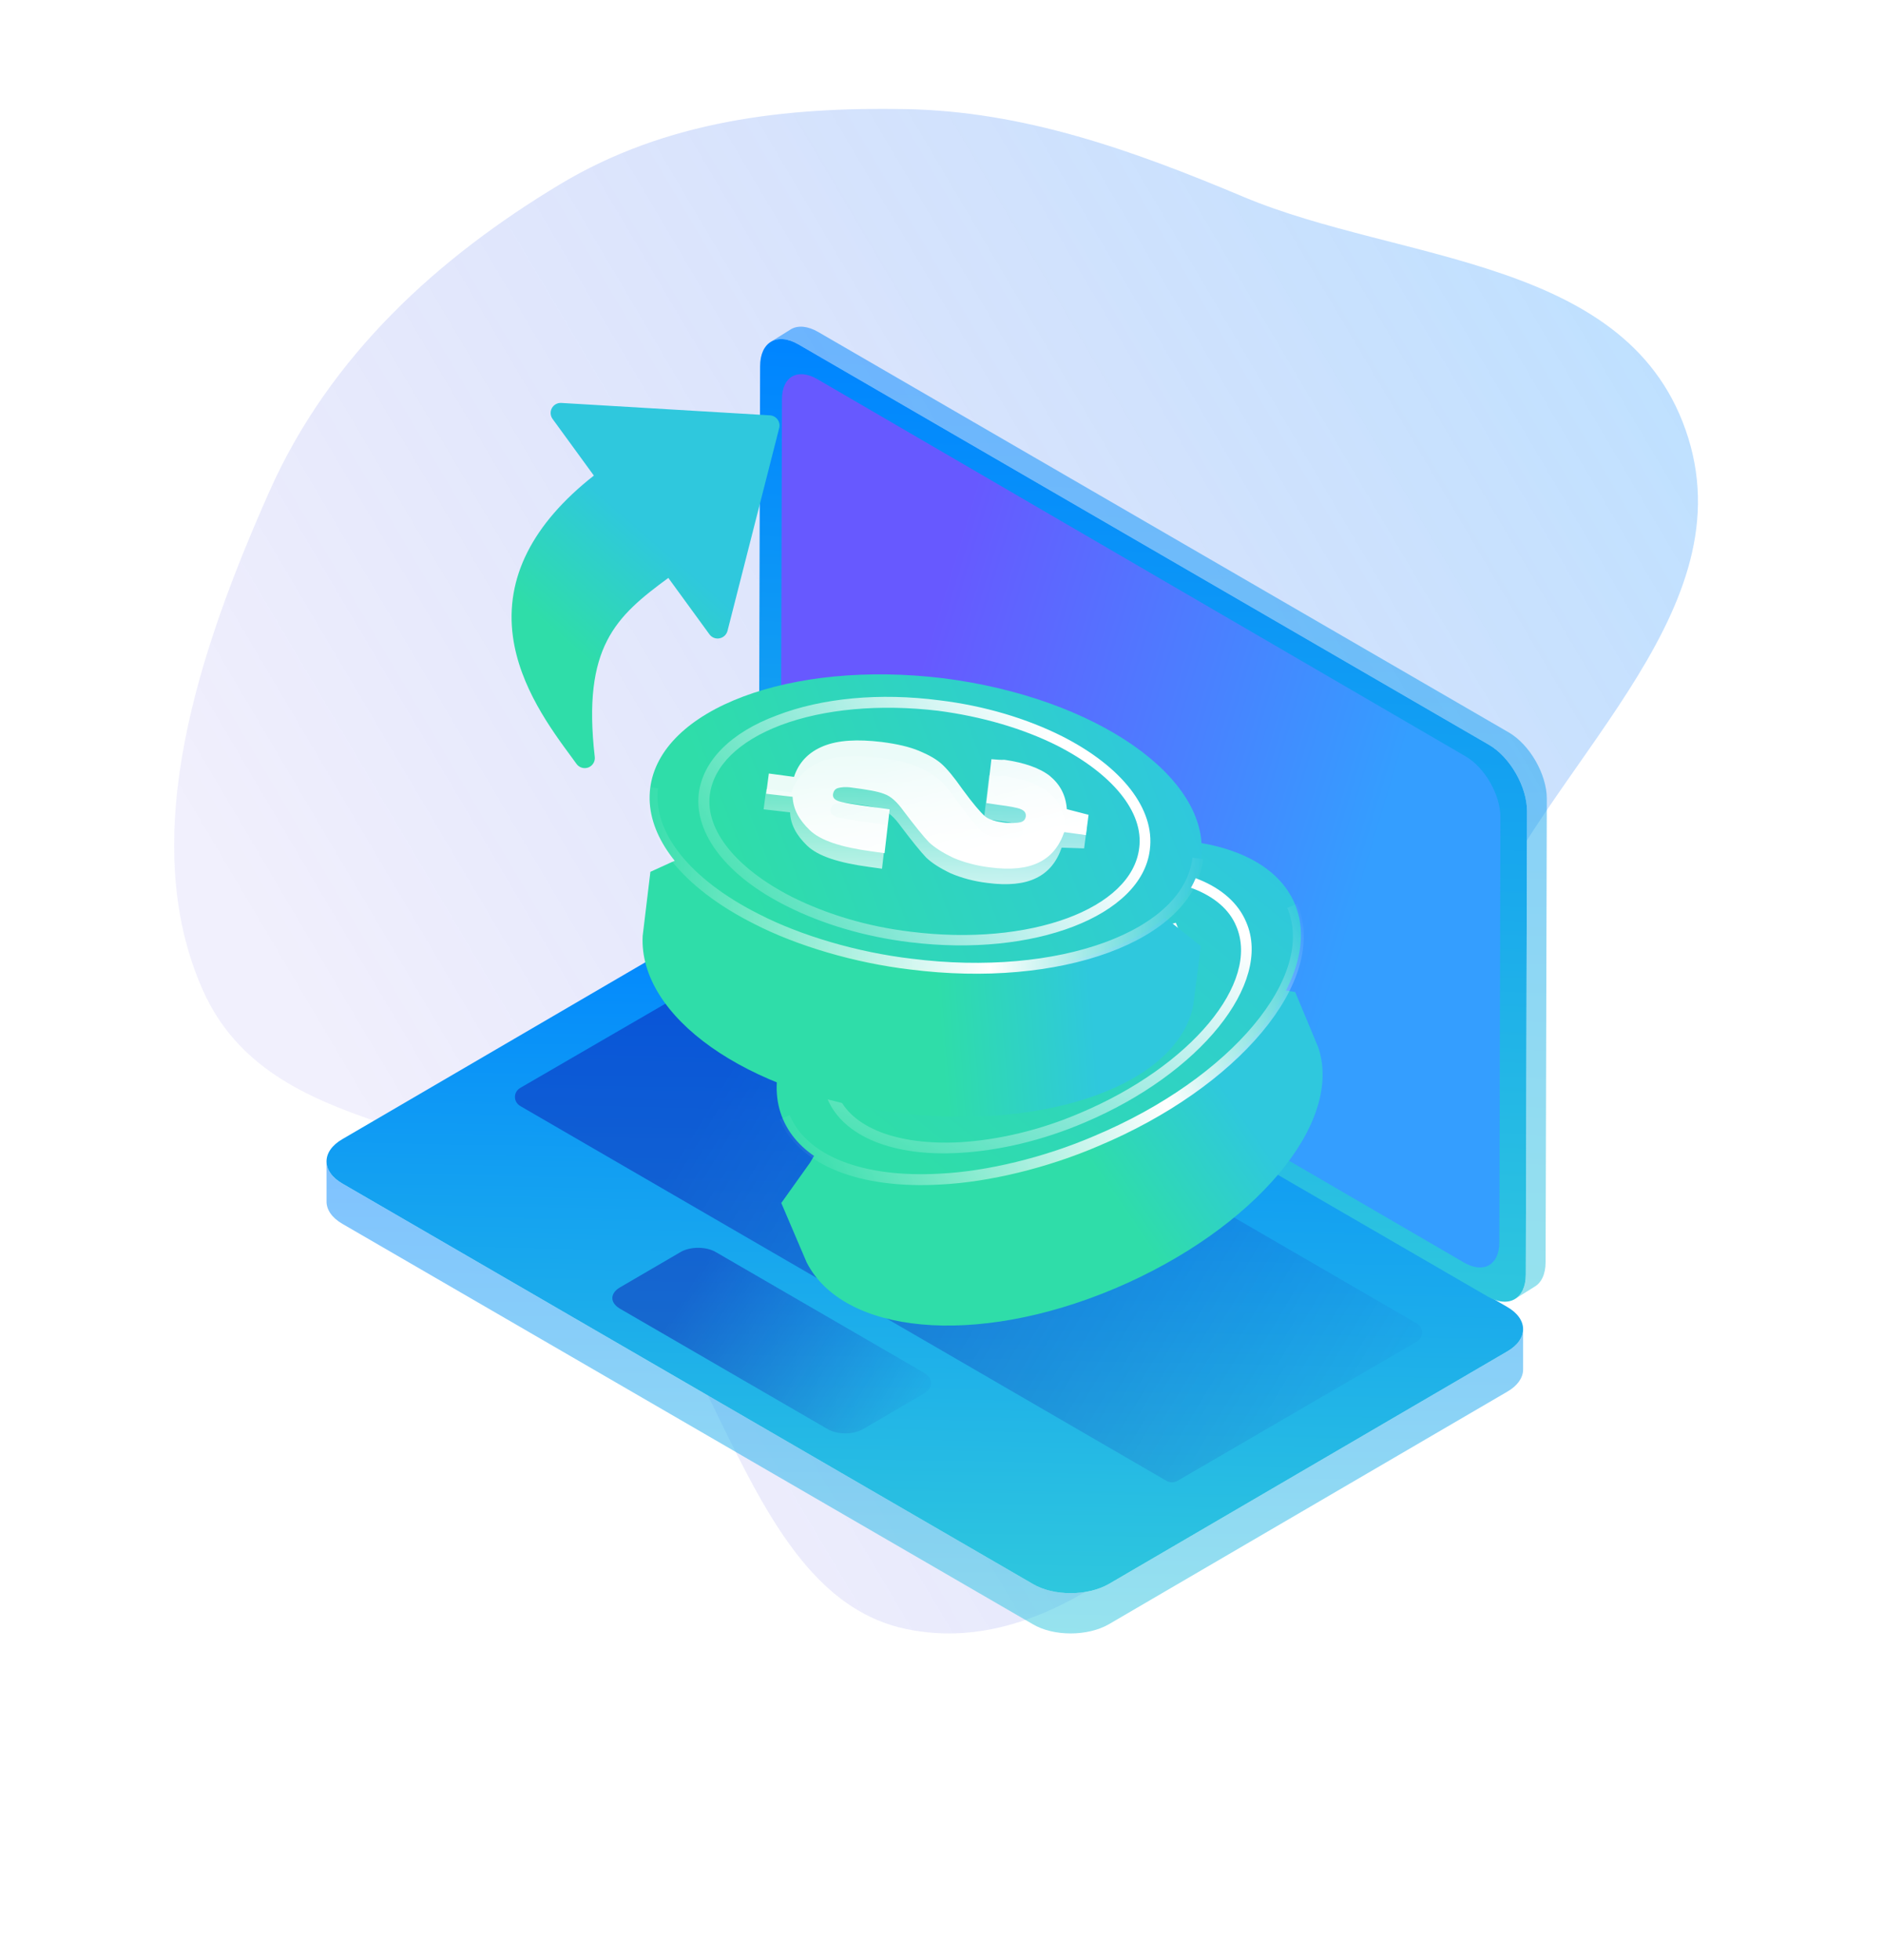 <svg width="173" height="180" viewBox="0 0 173 180" fill="none" xmlns="http://www.w3.org/2000/svg">
<path opacity="0.25" fill-rule="evenodd" clip-rule="evenodd" d="M83.202 10.02C72.149 9.819 61.204 11.055 51.421 16.941C40.413 23.566 30.33 32.534 24.709 45.22C18.464 59.313 12.361 76.855 18.636 90.929C24.901 104.979 43.719 102.267 54.519 112.078C66.177 122.669 68.561 146.482 83.202 149.584C97.597 152.635 110.767 138.299 120.813 126.126C129.663 115.403 130.047 99.747 135.403 86.336C141.773 70.387 160.234 56.764 155.114 40.236C149.956 23.586 128.761 24.175 114.259 18.082C104.045 13.79 94.083 10.217 83.202 10.02Z" fill="url(#paint0_linear)"/>
<g filter="url(#filter0_d)">
<g opacity="0.5">
<path d="M30.001 96.68V100.315C29.987 101.068 30.475 101.824 31.465 102.392L94.898 139.159C96.795 140.28 99.919 140.28 101.872 139.159L138.47 117.805C139.433 117.252 139.921 116.523 139.935 115.79V112.092C139.921 112.824 139.433 113.554 138.47 114.106L101.872 135.46C99.919 136.581 96.795 136.581 94.898 135.46L31.465 98.694C30.503 98.141 30.015 97.412 30.001 96.68Z" fill="url(#paint1_linear)"/>
<path d="M139.935 112.03V111.953L139.931 111.955C139.933 111.98 139.934 112.005 139.935 112.03Z" fill="url(#paint2_linear)"/>
</g>
<path d="M138.47 110.015C140.423 111.136 140.423 112.986 138.47 114.107L101.872 135.461C99.919 136.581 96.795 136.581 94.898 135.461L31.465 98.694C29.512 97.573 29.512 95.724 31.465 94.603L68.063 73.249C69.96 72.128 73.14 72.128 75.037 73.249L138.47 110.015Z" fill="url(#paint3_linear)"/>
<path opacity="0.4" d="M107.173 125.989L47.812 91.576C47.143 91.184 47.143 90.287 47.812 89.895L69.849 77.116C70.128 76.948 70.519 76.948 70.798 77.116L130.158 111.529C130.828 111.921 130.828 112.818 130.158 113.21L108.177 125.989C107.842 126.157 107.508 126.157 107.173 125.989Z" fill="url(#paint4_linear)"/>
<path opacity="0.4" d="M84.876 116.054C85.774 116.595 85.774 117.437 84.876 117.978L79.311 121.224C78.414 121.765 76.918 121.765 76.02 121.224L56.932 110.163C56.035 109.622 56.035 108.781 56.932 108.24L62.497 104.994C63.395 104.453 64.891 104.453 65.788 104.994L84.876 116.054Z" fill="url(#paint5_linear)"/>
<path d="M136.781 58.388C138.734 59.509 140.296 62.255 140.296 64.497L140.184 107.036C140.184 109.278 138.622 110.175 136.669 109.054L73.236 72.287C71.283 71.166 69.721 68.42 69.721 66.178L69.833 23.639C69.833 21.397 71.395 20.5 73.347 21.621L136.781 58.388Z" fill="url(#paint6_linear)"/>
<path d="M134.625 59.441C136.418 60.47 137.852 62.991 137.852 65.049L137.749 104.099C137.749 106.157 136.315 106.98 134.523 105.951L74.964 71.315C73.172 70.286 71.738 67.764 71.738 65.707L71.84 26.657C71.84 24.599 73.274 23.775 75.067 24.804L134.625 59.441Z" fill="url(#paint7_linear)"/>
<path opacity="0.5" d="M138.598 57.249C140.551 58.37 142.113 61.116 142.113 63.358L142.001 105.897C142.001 107.017 141.612 107.801 140.979 108.166L139.287 109.224C139.846 108.831 140.184 108.079 140.184 107.036L140.296 64.497C140.296 62.255 138.734 59.508 136.781 58.388L73.347 21.621C72.354 21.051 71.462 21.003 70.825 21.388L70.824 21.386L72.683 20.226C73.317 19.866 74.192 19.924 75.165 20.483L138.598 57.249Z" fill="url(#paint8_linear)"/>
</g>
<g filter="url(#filter1_d)">
<path d="M74.428 98.759C77.347 93.645 83.609 88.49 91.734 85.111C99.817 81.69 107.9 80.806 113.614 82.287L118.99 83.092L121.108 88.166C123.481 95.099 115.273 104.903 102.366 110.351C89.502 115.757 77.456 114.479 74.11 107.926L71.78 102.472L74.428 98.759Z" fill="url(#paint9_linear)"/>
</g>
<path d="M71.933 102.774C74.814 109.539 87.639 110.6 100.63 105.152C113.622 99.704 121.829 89.731 118.948 82.966C116.025 76.16 103.201 75.098 90.209 80.546C77.218 86.079 69.053 96.01 71.933 102.774Z" fill="url(#paint10_linear)"/>
<path d="M118.723 83.179C121.561 89.816 113.419 99.46 100.724 104.781C96.111 106.766 90.756 108.066 86.397 108.276C79.117 108.696 73.783 106.581 72.089 102.606" stroke="url(#paint11_linear)"/>
<path d="M88.229 105.866C91.826 105.656 95.804 104.728 99.655 103.081C110.235 98.604 116.919 90.321 114.504 84.698C113.064 81.231 108.492 79.37 102.313 79.706C98.716 79.916 94.737 80.844 90.887 82.492C85.808 84.603 81.45 87.687 78.658 91.153C75.781 94.618 74.852 98.168 76.038 100.958C77.52 104.383 82.092 106.244 88.229 105.866ZM102.356 80.678C108.069 80.384 112.302 81.992 113.573 85.036C115.818 90.236 109.388 97.927 99.274 102.193C95.55 103.798 91.699 104.684 88.186 104.894C82.472 105.188 78.239 103.58 76.969 100.536C75.952 98.084 76.797 94.956 79.42 91.745C82.128 88.448 86.359 85.491 91.268 83.379C95.034 81.817 98.843 80.888 102.356 80.678Z" fill="url(#paint12_linear)"/>
<path d="M98.295 86.171L99.905 89.892L100.836 89.469C101.851 89.047 102.528 88.794 102.909 88.751C103.29 88.709 103.502 88.836 103.629 89.132C103.714 89.386 103.671 89.597 103.46 89.808C103.248 90.02 102.825 90.273 102.317 90.527C101.429 90.907 100.752 91.076 100.286 90.949C99.82 90.906 98.847 90.525 97.323 89.849C96.053 89.256 95.122 88.918 94.487 88.791C93.852 88.664 93.09 88.663 92.117 88.79C91.143 88.916 90.043 89.254 88.731 89.803C86.657 90.69 85.177 91.662 84.288 92.803C83.4 93.944 83.062 95.212 83.358 96.607L81.2 97.494L81.92 99.227L84.163 98.256C84.756 99.186 85.687 99.778 87.042 100.117C88.396 100.455 90.343 100.033 92.924 98.977L94.067 98.513L92.457 94.792L91.019 95.384C89.453 96.017 88.48 96.397 88.056 96.482C87.633 96.566 87.379 96.481 87.252 96.185C87.167 95.932 87.167 95.678 87.379 95.467C87.59 95.256 87.929 95.002 88.479 94.791C89.791 94.242 90.722 93.904 91.314 93.82C91.949 93.693 92.711 93.862 93.642 94.286C95.251 94.963 96.351 95.386 97.071 95.597C97.748 95.766 98.637 95.809 99.737 95.725C100.796 95.599 101.938 95.303 103.123 94.796C104.858 94.078 106.085 93.191 106.762 92.177C107.481 91.12 107.65 89.937 107.396 88.584L109.215 87.612L108.495 85.879L106.633 86.639C105.913 85.582 104.982 84.99 103.754 84.778C102.569 84.609 101.088 84.904 99.395 85.58C99.184 85.791 98.803 85.918 98.295 86.171Z" fill="url(#paint13_linear)"/>
<path d="M97.743 84.776L99.353 88.497L100.326 88.117C101.341 87.695 102.019 87.441 102.399 87.399C102.78 87.357 102.992 87.484 103.119 87.78C103.204 88.033 103.162 88.245 102.95 88.456C102.739 88.667 102.315 88.921 101.808 89.174C100.919 89.554 100.242 89.723 99.776 89.596C99.353 89.511 98.337 89.173 96.813 88.496C95.543 87.904 94.612 87.565 93.977 87.438C93.342 87.311 92.58 87.311 91.607 87.437C90.633 87.564 89.533 87.901 88.221 88.451C86.148 89.338 84.667 90.309 83.778 91.45C82.89 92.591 82.552 93.859 82.849 95.254L80.69 96.141L81.411 97.874L83.653 96.903C84.246 97.833 85.178 98.425 86.532 98.764C87.887 99.103 89.833 98.681 92.415 97.625L93.557 97.16L91.948 93.44L90.509 94.031C88.943 94.665 87.97 95.045 87.547 95.129C87.123 95.213 86.869 95.129 86.742 94.833C86.658 94.579 86.657 94.326 86.869 94.114C87.081 93.903 87.419 93.65 87.969 93.438C89.281 92.889 90.212 92.552 90.805 92.467C91.439 92.341 92.201 92.51 93.132 92.933C94.741 93.61 95.842 94.033 96.561 94.245C97.239 94.414 98.127 94.457 99.228 94.373C100.286 94.246 101.428 93.951 102.613 93.444C104.348 92.726 105.575 91.838 106.252 90.824C106.971 89.768 107.14 88.584 106.886 87.231L108.748 86.471L108.028 84.738L106.039 85.287C105.319 84.23 104.387 83.638 103.16 83.426C101.975 83.256 100.494 83.552 98.801 84.227C98.547 84.396 98.208 84.565 97.743 84.776Z" fill="url(#paint14_linear)"/>
<g filter="url(#filter2_d)">
<path d="M63.904 70.169C68.989 67.199 76.989 65.866 85.715 67.003C94.425 68.081 101.868 71.357 106.076 75.497L110.329 78.882L109.627 84.335C108.215 91.525 96.205 95.912 82.303 94.177C68.459 92.426 58.666 85.296 59.045 77.948L59.755 72.06L63.904 70.169Z" fill="url(#paint15_linear)"/>
</g>
<path d="M59.735 72.398C58.847 79.697 69.423 87.028 83.398 88.805C97.373 90.583 109.467 86.05 110.355 78.751C111.227 71.395 100.651 64.064 86.676 62.286C72.659 60.582 60.623 65.1 59.735 72.398Z" fill="url(#paint16_linear)"/>
<path d="M110.054 78.823C109.193 85.991 97.32 90.271 83.665 88.532C78.678 87.945 73.39 86.393 69.51 84.395C62.995 81.119 59.434 76.62 59.954 72.331" stroke="url(#paint17_linear)"/>
<path d="M72.302 83.223C75.522 84.84 79.432 86.025 83.59 86.524C94.991 87.937 104.921 84.106 105.641 78.029C106.127 74.307 103.099 70.409 97.579 67.61C94.359 65.993 90.449 64.808 86.291 64.309C80.837 63.599 75.521 64.091 71.37 65.696C67.146 67.258 64.566 69.868 64.198 72.878C63.77 76.585 66.798 80.483 72.302 83.223ZM97.13 68.473C102.225 71.076 105.087 74.585 104.666 77.856C104.01 83.482 94.596 86.927 83.704 85.565C79.676 85.093 75.898 83.935 72.751 82.36C67.656 79.758 64.794 76.249 65.215 72.977C65.561 70.345 67.857 68.059 71.734 66.59C75.727 65.089 80.87 64.643 86.177 65.269C90.22 65.799 93.983 66.899 97.13 68.473Z" fill="url(#paint18_linear)"/>
<path d="M90.866 71.201L90.4 75.228L91.418 75.327C92.508 75.469 93.222 75.588 93.572 75.742C93.923 75.896 94.043 76.112 94.005 76.432C93.952 76.694 93.81 76.856 93.521 76.933C93.232 77.01 92.739 77.018 92.172 76.984C91.213 76.869 90.542 76.676 90.202 76.334C89.82 76.064 89.167 75.247 88.186 73.899C87.382 72.751 86.745 71.993 86.259 71.565C85.772 71.138 85.113 70.757 84.207 70.379C83.3 70.002 82.178 69.744 80.768 69.564C78.529 69.295 76.76 69.396 75.42 69.94C74.081 70.484 73.154 71.413 72.713 72.77L70.401 72.459L70.158 74.32L72.586 74.6C72.634 75.702 73.145 76.681 74.148 77.651C75.152 78.622 77.049 79.23 79.812 79.606L81.034 79.775L81.5 75.748L79.959 75.541C78.286 75.306 77.253 75.149 76.844 75.01C76.436 74.872 76.258 74.672 76.296 74.352C76.349 74.09 76.476 73.87 76.765 73.793C77.054 73.716 77.474 73.665 78.056 73.758C79.466 73.938 80.442 74.111 80.997 74.334C81.61 74.542 82.185 75.07 82.78 75.902C83.835 77.292 84.576 78.209 85.094 78.752C85.595 79.237 86.344 79.718 87.339 80.196C88.318 80.615 89.456 80.931 90.735 81.084C92.597 81.33 94.103 81.175 95.196 80.635C96.347 80.08 97.085 79.139 97.541 77.841L99.603 77.909L99.846 76.048L97.853 75.775C97.758 74.5 97.248 73.521 96.291 72.724C95.349 71.985 93.919 71.5 92.115 71.239C91.826 71.316 91.433 71.235 90.866 71.201Z" fill="url(#paint19_linear)"/>
<path d="M91.086 69.716L90.62 73.743L91.653 73.9C92.744 74.043 93.457 74.162 93.808 74.316C94.159 74.47 94.279 74.685 94.241 75.005C94.187 75.267 94.045 75.429 93.756 75.506C93.467 75.584 92.974 75.591 92.408 75.557C91.448 75.442 90.777 75.249 90.437 74.907C90.113 74.622 89.403 73.821 88.421 72.472C87.618 71.325 86.98 70.566 86.494 70.138C86.008 69.711 85.348 69.33 84.442 68.953C83.536 68.575 82.414 68.318 81.003 68.137C78.764 67.869 76.996 67.97 75.656 68.513C74.316 69.057 73.389 69.987 72.949 71.343L70.636 71.032L70.393 72.893L72.821 73.173C72.87 74.275 73.38 75.254 74.384 76.224C75.387 77.195 77.284 77.803 80.048 78.179L81.269 78.348L81.736 74.321L80.194 74.114C78.521 73.88 77.488 73.722 77.08 73.584C76.671 73.445 76.493 73.245 76.531 72.925C76.585 72.663 76.711 72.443 77 72.366C77.289 72.289 77.709 72.239 78.291 72.331C79.702 72.511 80.677 72.684 81.232 72.907C81.845 73.115 82.42 73.643 83.015 74.475C84.07 75.865 84.811 76.782 85.329 77.325C85.831 77.81 86.579 78.292 87.574 78.769C88.554 79.189 89.691 79.504 90.971 79.657C92.832 79.903 94.338 79.748 95.432 79.208C96.583 78.653 97.321 77.713 97.777 76.414L99.769 76.686L100.012 74.825L98.015 74.306C97.921 73.031 97.41 72.052 96.453 71.255C95.511 70.516 94.081 70.031 92.277 69.77C91.973 69.789 91.595 69.766 91.086 69.716Z" fill="url(#paint20_linear)"/>
<path d="M70.743 38.141L51.569 37.002C51.213 36.98 50.874 37.168 50.702 37.481C50.529 37.794 50.557 38.182 50.768 38.471L54.561 43.673C48.901 48.123 46.4 53.087 47.121 58.443C47.746 63.061 50.624 66.972 52.533 69.556C52.687 69.767 52.833 69.967 52.971 70.156C53.218 70.495 53.664 70.629 54.063 70.475C54.136 70.447 54.207 70.404 54.268 70.36C54.535 70.165 54.683 69.844 54.643 69.507C53.485 59.396 56.574 56.617 61.403 53.071L65.183 58.256C65.394 58.545 65.755 58.69 66.111 58.618C66.467 58.546 66.745 58.284 66.839 57.935L71.59 39.302C71.657 39.032 71.603 38.748 71.441 38.526C71.279 38.303 71.021 38.16 70.743 38.141Z" fill="url(#paint21_linear)"/>
<defs>
<filter id="filter0_d" x="0" y="0" width="172.112" height="179.999" filterUnits="userSpaceOnUse" color-interpolation-filters="sRGB">
<feFlood flood-opacity="0" result="BackgroundImageFix"/>
<feColorMatrix in="SourceAlpha" type="matrix" values="0 0 0 0 0 0 0 0 0 0 0 0 0 0 0 0 0 0 127 0"/>
<feOffset dy="10"/>
<feGaussianBlur stdDeviation="15"/>
<feColorMatrix type="matrix" values="0 0 0 0 0.243 0 0 0 0 0.62 0 0 0 0 1 0 0 0 0.4 0"/>
<feBlend mode="normal" in2="BackgroundImageFix" result="effect1_dropShadow"/>
<feBlend mode="normal" in="SourceGraphic" in2="effect1_dropShadow" result="shape"/>
</filter>
<filter id="filter1_d" x="51.78" y="69.597" width="89.735" height="72.133" filterUnits="userSpaceOnUse" color-interpolation-filters="sRGB">
<feFlood flood-opacity="0" result="BackgroundImageFix"/>
<feColorMatrix in="SourceAlpha" type="matrix" values="0 0 0 0 0 0 0 0 0 0 0 0 0 0 0 0 0 0 127 0"/>
<feOffset dy="8"/>
<feGaussianBlur stdDeviation="10"/>
<feColorMatrix type="matrix" values="0 0 0 0 0.184 0 0 0 0 0.867 0 0 0 0 0.663 0 0 0 0.3 0"/>
<feBlend mode="normal" in2="BackgroundImageFix" result="effect1_dropShadow"/>
<feBlend mode="normal" in="SourceGraphic" in2="effect1_dropShadow" result="shape"/>
</filter>
<filter id="filter2_d" x="39.035" y="54.6" width="91.294" height="67.956" filterUnits="userSpaceOnUse" color-interpolation-filters="sRGB">
<feFlood flood-opacity="0" result="BackgroundImageFix"/>
<feColorMatrix in="SourceAlpha" type="matrix" values="0 0 0 0 0 0 0 0 0 0 0 0 0 0 0 0 0 0 127 0"/>
<feOffset dy="8"/>
<feGaussianBlur stdDeviation="10"/>
<feColorMatrix type="matrix" values="0 0 0 0 0.184 0 0 0 0 0.867 0 0 0 0 0.663 0 0 0 0.3 0"/>
<feBlend mode="normal" in2="BackgroundImageFix" result="effect1_dropShadow"/>
<feBlend mode="normal" in="SourceGraphic" in2="effect1_dropShadow" result="shape"/>
</filter>
<linearGradient id="paint0_linear" x1="47" y1="125.902" x2="164.954" y2="56.119" gradientUnits="userSpaceOnUse">
<stop stop-color="#3D2FDD" stop-opacity="0.3"/>
<stop offset="1" stop-color="#0085FF"/>
</linearGradient>
<linearGradient id="paint1_linear" x1="88.777" y1="140.4" x2="89.335" y2="97.7" gradientUnits="userSpaceOnUse">
<stop stop-color="#2FC8DD"/>
<stop offset="1" stop-color="#0085FF"/>
</linearGradient>
<linearGradient id="paint2_linear" x1="88.777" y1="140.4" x2="89.335" y2="97.7" gradientUnits="userSpaceOnUse">
<stop stop-color="#2FC8DD"/>
<stop offset="1" stop-color="#0085FF"/>
</linearGradient>
<linearGradient id="paint3_linear" x1="88.777" y1="136.892" x2="89.991" y2="73.925" gradientUnits="userSpaceOnUse">
<stop stop-color="#2FC8DD"/>
<stop offset="1" stop-color="#0085FF"/>
</linearGradient>
<linearGradient id="paint4_linear" x1="67.138" y1="87.91" x2="129.141" y2="125.323" gradientUnits="userSpaceOnUse">
<stop stop-color="#0D00A5"/>
<stop offset="1" stop-color="#0D00A5" stop-opacity="0"/>
</linearGradient>
<linearGradient id="paint5_linear" x1="63.227" y1="108.376" x2="84.865" y2="121.602" gradientUnits="userSpaceOnUse">
<stop stop-color="#0D00A5"/>
<stop offset="1" stop-color="#0D00A5" stop-opacity="0"/>
</linearGradient>
<linearGradient id="paint6_linear" x1="107.454" y1="110.354" x2="111.069" y2="23.355" gradientUnits="userSpaceOnUse">
<stop stop-color="#2FC8DD"/>
<stop offset="1" stop-color="#0085FF"/>
</linearGradient>
<linearGradient id="paint7_linear" x1="87.15" y1="42.399" x2="130.092" y2="55.354" gradientUnits="userSpaceOnUse">
<stop stop-color="#6759FF"/>
<stop offset="1" stop-color="#349EFF"/>
</linearGradient>
<linearGradient id="paint8_linear" x1="108.939" y1="110.05" x2="112.585" y2="22.237" gradientUnits="userSpaceOnUse">
<stop stop-color="#2FC8DD"/>
<stop offset="1" stop-color="#0085FF"/>
</linearGradient>
<linearGradient id="paint9_linear" x1="106.593" y1="108.211" x2="118.224" y2="100.235" gradientUnits="userSpaceOnUse">
<stop stop-color="#2FDDA9"/>
<stop offset="1" stop-color="#2FC8DD"/>
</linearGradient>
<linearGradient id="paint10_linear" x1="89.343" y1="110.747" x2="115.336" y2="78.649" gradientUnits="userSpaceOnUse">
<stop stop-color="#2FDDA9"/>
<stop offset="1" stop-color="#2FC8DD"/>
</linearGradient>
<linearGradient id="paint11_linear" x1="73.86" y1="109.472" x2="120.846" y2="85.183" gradientUnits="userSpaceOnUse">
<stop stop-color="white" stop-opacity="0"/>
<stop offset="0.63" stop-color="white"/>
<stop offset="1" stop-color="white" stop-opacity="0"/>
</linearGradient>
<linearGradient id="paint12_linear" x1="107.411" y1="83.107" x2="90.428" y2="116.716" gradientUnits="userSpaceOnUse">
<stop stop-color="white"/>
<stop offset="1" stop-color="white" stop-opacity="0"/>
</linearGradient>
<linearGradient id="paint13_linear" x1="101.78" y1="78.8" x2="111.583" y2="95.797" gradientUnits="userSpaceOnUse">
<stop stop-color="white" stop-opacity="0"/>
<stop offset="1" stop-color="white"/>
</linearGradient>
<linearGradient id="paint14_linear" x1="101.638" y1="92.295" x2="94.287" y2="84.815" gradientUnits="userSpaceOnUse">
<stop stop-color="white"/>
<stop offset="1" stop-color="white" stop-opacity="0.9"/>
</linearGradient>
<linearGradient id="paint15_linear" x1="87.033" y1="94.437" x2="101.095" y2="93.345" gradientUnits="userSpaceOnUse">
<stop stop-color="#2FDDA9"/>
<stop offset="1" stop-color="#2FC8DD"/>
</linearGradient>
<linearGradient id="paint16_linear" x1="70.826" y1="88.007" x2="109.385" y2="73.207" gradientUnits="userSpaceOnUse">
<stop stop-color="#2FDDA9"/>
<stop offset="1" stop-color="#2FC8DD"/>
</linearGradient>
<linearGradient id="paint17_linear" x1="58.056" y1="79.163" x2="110.892" y2="81.62" gradientUnits="userSpaceOnUse">
<stop stop-color="white" stop-opacity="0"/>
<stop offset="0.63" stop-color="white"/>
<stop offset="1" stop-color="white" stop-opacity="0"/>
</linearGradient>
<linearGradient id="paint18_linear" x1="100.294" y1="73.104" x2="68.782" y2="93.72" gradientUnits="userSpaceOnUse">
<stop stop-color="white"/>
<stop offset="1" stop-color="white" stop-opacity="0"/>
</linearGradient>
<linearGradient id="paint19_linear" x1="97.57" y1="66.559" x2="97.561" y2="86.181" gradientUnits="userSpaceOnUse">
<stop stop-color="white" stop-opacity="0"/>
<stop offset="1" stop-color="white"/>
</linearGradient>
<linearGradient id="paint20_linear" x1="90.7" y1="78.175" x2="88.074" y2="68.021" gradientUnits="userSpaceOnUse">
<stop stop-color="white"/>
<stop offset="1" stop-color="white" stop-opacity="0.9"/>
</linearGradient>
<linearGradient id="paint21_linear" x1="51.758" y1="58.789" x2="59.892" y2="49.405" gradientUnits="userSpaceOnUse">
<stop stop-color="#2FDDA9"/>
<stop offset="1" stop-color="#2FC8DD"/>
</linearGradient>
</defs>
</svg>
